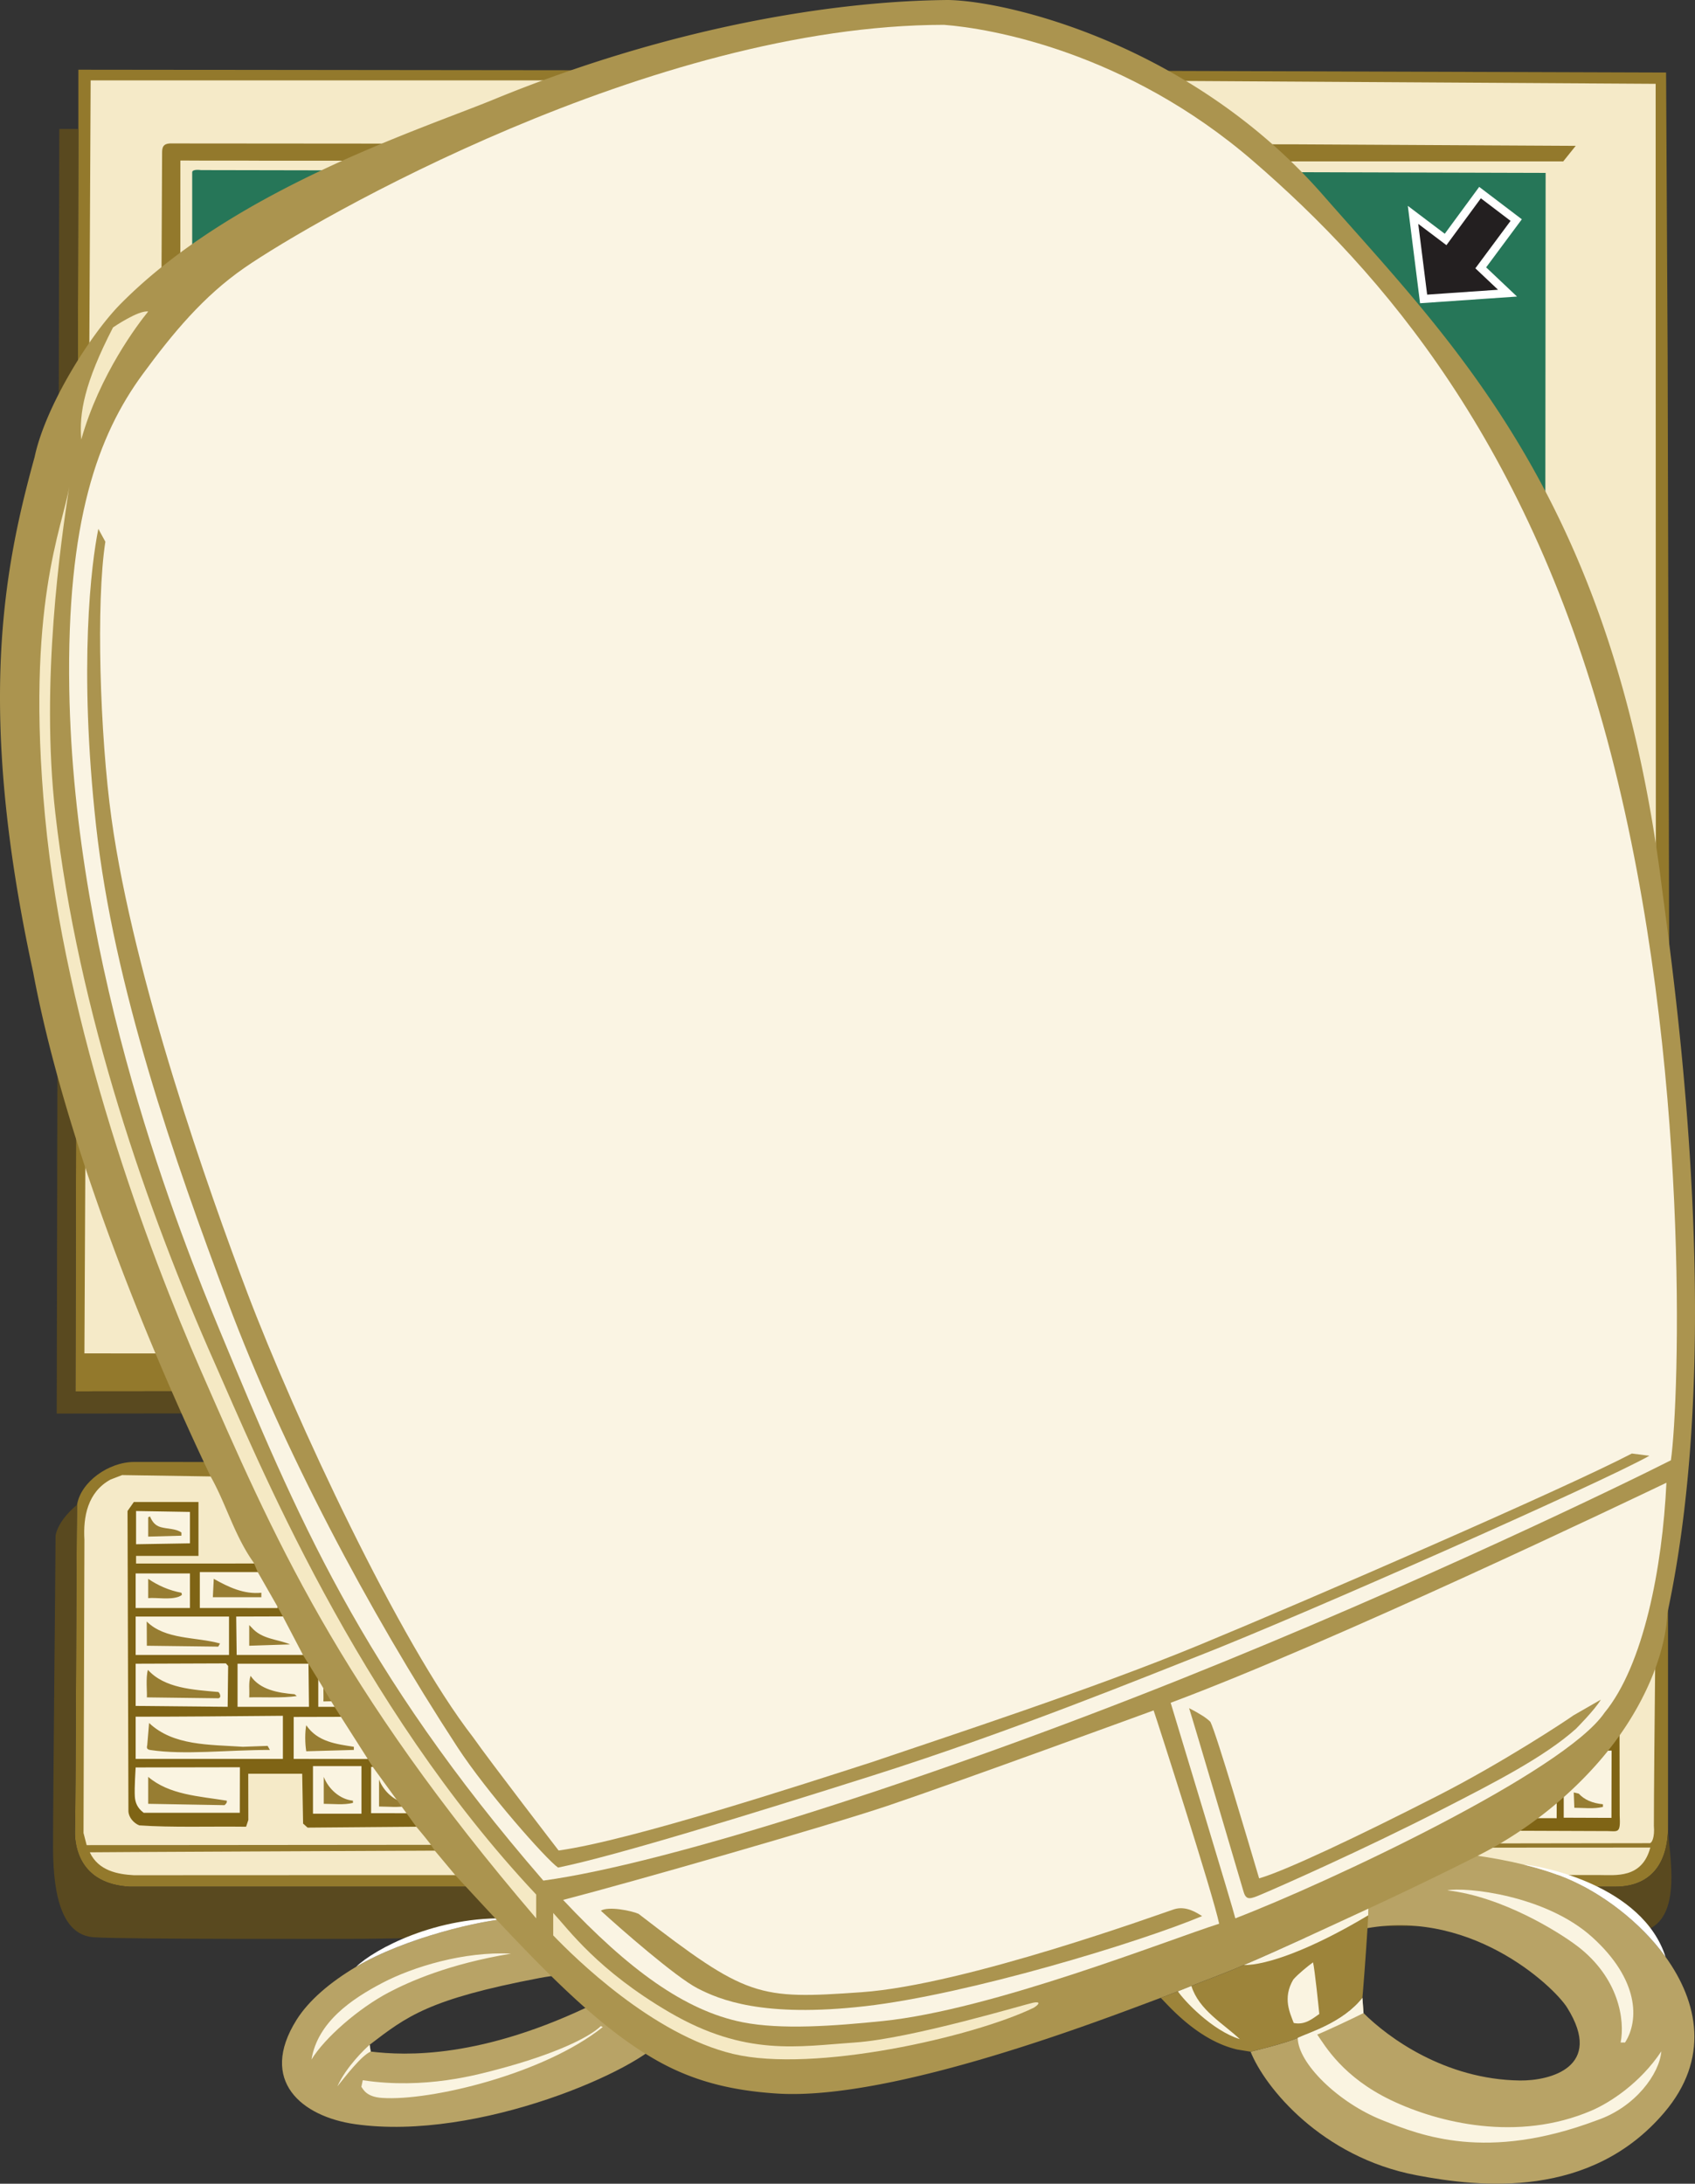 <svg xmlns="http://www.w3.org/2000/svg" width="418.973" height="539.733"><rect width="100%" height="100%" fill="#333333" stroke="none"/><path fill="#93792c" d="m18.652 343.89.723-312V17.23l270.406.297 122.047.399.383 70.3.378 145.665-.046 109.66-393.891.34"/><path fill="#59491f" d="M19.375 31.89H14.66l-.64 317.5 391.019-.5 7.336-5.335-393.723.336.723-312"/><path fill="#f5eac8" d="m21.09 288.445-.223 46.063 26.672.023 361.785-.039-.078-313.773-141.227-.856H22.406l-1.317 268.582"/><path fill="#93792c" d="m389.488 36.047-3.11 3.875-70.003-.016L44.62 39.7l-.059 30.406v248.5H38.64L40.07 37.59c0-1.664.707-2.235 2.629-2.137l276.926.219 69.863.375"/><path fill="#f5eac8" d="M44.562 318.605v-248.5l.059-30.406 271.754.207 70.004.016V317.89l-341.817.714"/><path fill="#267658" d="M47.507 42.578v272h334.305l.238-271.844-73.726-.207-258.645-.484s-2.164-.324-2.172.535"/><path fill="#231f20" d="m365.836 47.602 8.941 6.793-8.762 11.804 6.617 6.258-20.742 1.43-2.613-20.778 8.047 6.078 8.512-11.585"/><path fill="none" stroke="#fff" stroke-width="2" d="m365.836 47.602 8.941 6.793-8.762 11.804 6.617 6.258-20.742 1.43-2.613-20.778 8.047 6.079zm0 0"/><path fill="#93792c" d="M33.152 361.344c-6.305 0-13.203 4.953-14.102 10.578-.226 13.734-.308 75.422-.53 81.047 0 3.601 1.347 12.676 13.507 13.351h367.348c3.664 0 12.53-1.054 12.93-14.097v-84c.07-2.996-.93-6.668-13.93-6.668l-365.223-.211"/><path fill="#59491f" d="M19.05 371.922c-.226 13.734-.308 75.422-.53 81.047 0 3.601 1.347 12.676 13.507 13.351h367.348c3.664 0 12.53-1.054 12.93-14.097.374 7.652 4.812 27.074-11.282 25.41l-29.644-1.715-57.004.289-224.68 3s-59.379.164-66.594-.39c-7.215-.555-9.988-8.954-9.988-22.27 0-13.32.625-71.516.625-77.067.559-2.777 2.926-5.605 5.312-7.558"/><path fill="#f5eac8" d="m405.785 364.89-353.727.032-21.867-.336-2.887 1.113c-5.66 3.106-6.77 9.211-6.437 14.871l-.223 72.48.778 3 157.292-.144 228.922-.34c.703.145 1.41-1.5 1.172-4.316 0-13.852.762-82.332.762-82.332 0-1.684-.211-4.059-3.785-4.027"/><path fill="#7f6415" d="M400.359 448.676c.219 4.41-.293 3.969-2.937 3.898L102.894 451.5l-26.863.219-1.11-.996-.222-12.32H61.363l.02 11.429-.555 1.668c-9.106-.113-18.426.219-26.418-.336-1.332-.555-2.555-1.887-2.664-3.437l-.223-74.258 1.555-2.223h15.98v13.32H33.632v1.887l366.598-.133.129 62.356"/><path fill="#faf4e1" d="m46.953 381.457-13.32.223v-8.211l13.32.222v7.766m21.667 15.996-19.226-.012v-8.878H68.55l.07 8.89m21.137 0-19.23-.012v-8.878h19.16l.07 8.89m-42.804-.012H33.53v-8.546h13.422v8.546m9.657 11.602H33.531v-9.492h23.078v9.492m1.773-9.493.118 9.493h18.73v-9.547l-18.848.055m-1.988 12.211-.12 10.101-22.743-.222v-10.434l22.305-.078.558.633m19.976 10.101H58.719v-10.656h17.536l.117 10.656m19.96 0H78.675v-10.656h17.536l.12 10.656m1.364-12.14H80.039v-9.703l17.539.183.117 9.52m18.961 12.14H99.074v-10.656h17.539l.043 10.656m-46.731 12.875H33.531v-10.433c11.766 0 23.855-.114 36.394-.223v10.656m2.672-10.371-.007 10.371 18.308.024.106-10.442-18.407.047m21.473 0-.008 10.371 18.383.024.031-10.442-18.406.047m-2.332 12.34-.008 11.445 18.309.028.035-11.52-18.336.047m20.019.133-.008 11.445 18.31.027.034-11.52-18.336.048m20.02 0-.008 11.445 18.309.027.035-11.52-18.336.048m-72.504 11.219H35.52c-1.594-1.184-2.101-2.555-2.195-4.059-.129-2.16.207-7.152.207-7.152l25.766-.047-.024 11.258m30.077.222H77.363v-11.77H89.35v11.77m10.915-48.078.117 9.52h17.73v-9.52h-17.847m37.945 9.52h-17.656v-9.52h17.54l.117 9.52m2.722-9.52.117 9.52h17.727v-9.52h-17.844m37.946 9.52h-17.657v-9.52h17.54l.117 9.52m19.906 0h-17.656v-9.52h17.68l-.024 9.52m2.719-9.52.117 9.52h17.226v-9.52h-17.343m38.234 9.66-17.656-.14v-9.52h17.539l.117 9.66m19.613 0H241.7v-9.66l17.535.211.117 9.45m2.722-9.45.117 9.45h17.73v-9.45h-17.847m37.946 9.449h-17.657v-9.449h17.539l.117 9.45m19.668-.001h-17.656v-9.449h17.535l.121 9.45m2.719-9.45.117 9.45h17.73v-9.45h-17.847m37.516 9.449h-17.657v-9.449h17.54l.117 9.45M136.87 421.883h-17.656V411.23h17.54l.117 10.653m20.328 0h-17.582V411.23h17.535l.047 10.653m20.195-.008h-17.582v-10.656h17.54l.042 10.656m20.215.023h-17.656v-10.656h17.539l.117 10.656m20.328 0h-17.582v-10.656h17.535l.047 10.656m19.981.309h-17.582v-10.656h17.535l.047 10.656m20.214.023h-17.656v-10.656h17.54l.116 10.656m20.328 0h-17.58v-10.656h17.535l.047 10.656m19.6-.023H280.48v-10.656h17.535l.047 10.656m20.215.023h-17.656v-10.656h17.535l.121 10.656m20.328 0H321.02v-10.656h17.54l.046 10.656m19.788.31h-17.582v-10.657h17.54l.042 10.656m20.215.024h-17.656v-10.657h17.539l.117 10.656m20.328.001h-17.582v-10.657h17.535l.047 10.656m-18.917-12.699h-17.657v-9.449h17.539l.117 9.45m18.828-.001H382.7v-9.449h16.027l.121 9.45m-284.395 14.519-.008 10.383h18.308l.106-10.43-18.406.047m20.754 0-.008 10.383h18.379l.035-10.43-18.406.047m21.191.125-.004 10.258h18.379l.035-10.258h-18.41m21.246 0-.008 10.258h18.309l.031-10.258h-18.332m21.039 0-.008 10.258h18.383l.031-10.258h-18.406m22.934 0-.008 10.258h18.383l.03-10.258h-18.405m20.383 0-.008 10.258H260.3l.106-10.258H242m20.754 0-.008 10.258h18.382l.032-10.258h-18.407m21.196 0-.008 10.258h18.379l.035-10.258h-18.406m21.242 0-.008 10.258h18.309l.03-10.258h-18.331m21.039 0-.004 10.258h18.379l.035-10.258h-18.41m40.668 0-.008 10.258h18.383l.031-10.258h-18.406m-20 0-.008 10.258h18.379l.035-10.258h-18.406m-195.082 12.355-.008 11.446 18.309.023.035-11.52-18.336.051m20.02.133-.008 11.445 18.308.028.035-11.52-18.336.047m20.02 0-.008 11.445 18.309.028.035-11.52-18.336.047m20.047.039-.008 11.445 18.309.024.035-11.52-18.336.051m20.02.133-.008 11.445 18.308.172.035-11.523-18.336-.094m20.02.289-.008 11.445 18.309.024.035-11.52-18.336.051m20.039.02-.008 11.445 18.309.027.035-11.52-18.336.048m20.02.133-.008 11.445 18.308.027.035-11.52-18.336.047m20.021.001-.009 11.445 18.309.027.035-11.52-18.336.047m19.922-.211-.008 11.446 18.309.027.035-11.52-18.336.047m38.539.375-.008 11.59 14.309.024.035-11.52-14.336-.094m-17.336.145-.004 11.445 14.309.024.031-11.375-14.336-.094m33.383-5.02v16.368l11.797.043.039-16.633-11.836.222"/><path fill="#977d32" d="M39.664 377.434c1.656.496 3.918.355 5.18 1.363v.773l-8.215.223v-4.77l.445-.222c.574 1.394 1.328 2.254 2.59 2.633m5.179 16.234c-3-.555-5.773-1.773-8.214-3.441V395c2.136-.195 5.207.46 7.503-.336.329-.117.653-.297.848-.492l-.137-.504m19.758 0v1.11H52.613l.223-4.551c3.55 2 7.433 3.886 11.765 3.441M54.386 406.21l-.441.778-17.648-.222-.028-5.989c4.551 4.551 12.235 3.77 18.117 5.434m7.77-3.996c2.555 2.996 6.437 2.887 9.547 4.219l-10.102.332v-5.106l.555.555m40.668 1.668c2.555 2.996 6.437 2.887 9.547 4.219l-10.102.332v-5.106l.555.555m-21.332-1c2.55 2.996 6.437 2.887 9.543 4.219l-10.098.332v-5.106l.555.555M53.945 418.2c.242-.005.996 1.44 0 1.554l-17.648-.223c.12-.894-.325-4.98.269-6.8 4.106 4.55 11.16 4.914 17.379 5.468m18.867.555.555.445c-3.442.555-8.766.223-11.766.332.113-2.11-.219-3.441.336-5.328 2.328 3.442 6.77 4.219 10.875 4.55m18.336 1.001.555.445c-3.442.555-8.77.223-11.77.332.114-2.11-.219-3.441.336-5.328 2.328 3.442 6.77 4.219 10.88 4.55m20.663.001.555.445c-3.442.555-8.77.223-11.766.332.113-2.11-.219-3.441.332-5.328 2.332 3.442 6.774 4.219 10.88 4.55m-74.614 12.79c8.5 1.262 18.808-.023 29.512-.023l-.559-1-6.105.222c-8.325-.558-17.204-.222-23.196-5.883l-.453 5.434c-.078.441-.34 1.121.8 1.25m50.266-.801v.778l-11.765.332c-.332-2-.332-4.774 0-6.438 2.773 4.106 7.437 4.66 11.765 5.328m20 .332v.778l-11.765.332c-.332-1.997-.332-4.774 0-6.438 2.773 4.11 7.437 4.664 11.765 5.328m20.333.332v.778l-11.766.332c-.332-1.996-.332-4.77 0-6.438 2.777 4.11 7.437 4.664 11.766 5.328m20.335-.332v.778l-11.765.332c-.336-1.997-.336-4.774 0-6.438 2.773 4.106 7.437 4.664 11.765 5.328m-3.335 14v.778l-11.766.332c-.332-1.997-.332-4.774 0-6.438 2.777 4.106 7.437 4.664 11.766 5.328m-19.333-.336v.778l-11.765.336c-.332-2-.332-4.774 0-6.438 2.777 4.106 7.437 4.66 11.765 5.324m7.333-26.664v.778l-11.766.332c-.332-1.997-.332-4.774 0-6.438 2.777 4.106 7.437 4.664 11.766 5.328m1-11.668v.778l-11.766.336c-.332-2-.332-4.774 0-6.442 2.777 4.11 7.437 4.664 11.766 5.328m20.667 0v.778l-11.765.336c-.332-2-.332-4.774 0-6.442 2.773 4.11 7.437 4.664 11.765 5.328m-1.667 12v.778l-11.766.332c-.332-1.996-.332-4.77 0-6.438 2.777 4.11 7.437 4.664 11.766 5.328m21.667-12v.778l-11.765.336c-.332-2-.332-4.774 0-6.442 2.773 4.11 7.437 4.664 11.765 5.328m20 0v.778l-11.765.336c-.332-2-.332-4.774 0-6.442 2.773 4.11 7.437 4.664 11.765 5.328m20 0v.778l-11.765.336c-.332-2-.332-4.774 0-6.442 2.773 4.11 7.437 4.664 11.765 5.328m20.668 0v.778l-11.765.336c-.336-2-.336-4.774 0-6.442 2.773 4.11 7.433 4.664 11.765 5.328m19.665 0v.778l-11.766.336c-.332-2-.332-4.774 0-6.442 2.777 4.11 7.437 4.664 11.766 5.328m-1 12.332v.778l-11.766.336c-.332-2-.332-4.774 0-6.438 2.777 4.106 7.437 4.66 11.766 5.324m-28.665 26v.778l-11.765.336c-.336-2-.336-4.774 0-6.438 2.773 4.106 7.433 4.66 11.765 5.324m19.665.336v.778l-11.766.332c-.332-1.997-.332-4.774 0-6.438 2.777 4.106 7.437 4.664 11.766 5.328m20 0v.778l-11.766.332c-.332-1.997-.332-4.774 0-6.438 2.777 4.106 7.437 4.664 11.766 5.328m20 0v.778l-11.766.332c-.332-1.997-.332-4.774 0-6.438 2.777 4.106 7.437 4.664 11.766 5.328m-8.665-14v.778l-11.765.332c-.336-1.997-.336-4.774 0-6.438 2.773 4.106 7.433 4.664 11.765 5.328m-.668-24.668v.778l-11.765.332c-.332-1.996-.332-4.77 0-6.438 2.773 4.11 7.437 4.664 11.765 5.328m20 0v.778l-11.765.332c-.332-1.996-.332-4.77 0-6.438 2.773 4.11 7.437 4.664 11.765 5.328m-1.332 12v.778l-11.765.332c-.336-1.996-.336-4.77 0-6.438 2.773 4.11 7.433 4.664 11.765 5.328m3.332 13v.778l-11.765.332c-.336-1.996-.336-4.774 0-6.438 2.773 4.11 7.437 4.664 11.765 5.328m27.668 14.332v.778l-11.77.336c-.331-2-.331-4.774 0-6.438 2.778 4.106 7.438 4.66 11.77 5.324m-6.668-14.332v.778l-11.765.332c-.336-1.996-.336-4.774 0-6.438 2.773 4.11 7.437 4.664 11.765 5.328m-4.667-12.668v.778l-11.766.336c-.332-2-.332-4.774 0-6.438 2.777 4.106 7.437 4.66 11.766 5.324m20.335 0v.778l-11.77.336c-.331-2-.331-4.774 0-6.438 2.778 4.106 7.438 4.66 11.77 5.324m-18.668-12.332v.778l-11.765.336c-.336-2-.336-4.774 0-6.442 2.773 4.11 7.437 4.664 11.765 5.328m20.333 0v.778l-11.766.336c-.332-2-.332-4.774 0-6.442 2.777 4.11 7.437 4.664 11.766 5.328m19.667 0v.778l-11.765.336c-.336-2-.336-4.774 0-6.442 2.773 4.11 7.437 4.664 11.765 5.328m18.665 13.336v.778l-11.766.332c-.332-2-.332-4.774 0-6.438 2.777 4.106 7.437 4.66 11.766 5.328m21.668-13v.778l-11.766.332c-.332-2-.332-4.774 0-6.438 2.777 4.106 7.437 4.66 11.766 5.328m-1.333 12.664v.778l-11.765.336c-.336-2-.336-4.774 0-6.442 2.773 4.11 7.437 4.664 11.765 5.328m-34.332 12v.778l-11.765.336c-.336-2-.336-4.774 0-6.438 2.773 4.106 7.433 4.66 11.765 5.324m20 0v.778l-11.765.336c-.336-2-.336-4.774 0-6.438 2.773 4.106 7.433 4.66 11.765 5.324m-26-13v.778l-11.77.332c-.331-1.996-.331-4.77 0-6.438 2.778 4.11 7.438 4.664 11.77 5.328m21.332-12v.778l-11.765.336c-.336-2-.336-4.774 0-6.442 2.773 4.11 7.437 4.664 11.765 5.328m-36 25v.778l-11.765.332c-.336-1.996-.336-4.774 0-6.438 2.773 4.11 7.437 4.664 11.765 5.328m6 13.668v.778l-11.765.332c-.336-1.997-.336-4.774 0-6.438 2.773 4.106 7.437 4.664 11.765 5.328m-71-25.668v.778l-11.765.332c-.332-1.996-.332-4.77 0-6.438 2.773 4.11 7.437 4.664 11.765 5.328m-19.332 11.668v.778l-11.765.332c-.336-1.997-.336-4.774 0-6.438 2.773 4.106 7.433 4.664 11.765 5.328m50 14.332v.778l-11.765.332c-.336-1.996-.336-4.77 0-6.438 2.773 4.11 7.433 4.664 11.765 5.328m-72-26.668v.778l-11.765.336c-.336-2-.336-4.774 0-6.438 2.773 4.106 7.433 4.66 11.765 5.324m2 12.668v.778l-11.765.332c-.336-1.996-.336-4.77 0-6.438 2.773 4.11 7.433 4.664 11.765 5.328m-21.668-12.668v.778l-11.765.336c-.332-2-.332-4.774 0-6.438 2.773 4.106 7.437 4.66 11.765 5.324m-1.667 12.668v.778l-11.766.332c-.332-1.996-.332-4.77 0-6.438 2.777 4.11 7.437 4.664 11.766 5.328m-6.333 13.668v.778l-11.765.332c-.332-1.997-.332-4.774 0-6.438 2.773 4.106 7.437 4.664 11.765 5.328m-12.332-26.668v.778l-11.765.332c-.336-1.996-.336-4.77 0-6.438 2.773 4.11 7.433 4.664 11.765 5.328m-2.335 13v.778l-11.766.332c-.332-1.996-.332-4.77 0-6.438 2.777 4.11 7.437 4.664 11.766 5.328m-5.665 13.668v.778l-11.765.332c-.336-1.997-.336-4.774 0-6.438 2.773 4.106 7.433 4.664 11.765 5.328m-12.335-26.668v.778l-11.766.332c-.332-1.996-.332-4.77 0-6.438 2.777 4.11 7.437 4.664 11.766 5.328m-3 13v.778l-11.766.332c-.332-1.996-.332-4.77 0-6.438 2.777 4.11 7.437 4.664 11.766 5.328m-4.665 13.336v.778l-11.765.332c-.336-2-.336-4.774 0-6.438 2.773 4.106 7.437 4.66 11.765 5.328m-81.668-50.668v.778l-11.765.332c-.332-1.997-.332-4.774 0-6.438 2.773 4.106 7.437 4.664 11.765 5.328M56.05 445.059c.114.554-.218.777-.554 1.113l-18.867-.336v-6.66c5.214 4.441 12.543 4.773 19.421 5.883m31.192 0v.554c-2.332.559-4.883.223-7.215.223v-6.66c1.11 2.887 3.887 5.55 7.215 5.883m292.5 2v.554c-2.332.559-4.883.223-7.215.223v-6.66c1.11 2.887 3.887 5.55 7.215 5.883m-18 0v.554c-2.332.559-4.883.223-7.215.223v-6.66c1.11 2.887 3.887 5.55 7.215 5.883m-260.832-1.332v.554c-2.332.555-4.883.223-7.215.223v-6.66c1.11 2.886 3.883 5.55 7.215 5.883"/><path fill="#f5eac8" d="M22.199 457.824c2.11 4.551 6.883 5.442 10.879 5.66 27.332-.047 230.875 0 230.875 0s127.086-.047 131.219-.047c4.132 0 10.69.961 12.757-6.789l-143.976.075s-241.254 1.03-241.754 1.101"/><path fill="#977d32" d="M390.242 443.324c1.39 1.516 3.344 2.36 5.976 2.621v.66c-2.332.555-4.738.215-7.07.215l-.144-3.789s1.308.293 1.238.293"/><path fill="#b8a366" d="M163.777 503.902c-5.04 7.332-45.406 25.477-76.023 21.11-13.13-1.871-23.907-10.672-14.473-25.746 3.07-4.899 8.398-9.371 14.738-13.145 11.938-7.098 31.04-11.605 38.235-11.937 40.46-2.688 155.859-22.024 224.14-17.094 9.848.71 18.715 1.926 26.238 3.77 3.973.972 7.575 2.117 10.743 3.46 8.53 3.61 18.02 10.63 24.32 19.352 8.102 11.219 10.93 25.25-.32 38.469-18.27 21.468-45.5 18.5-61.25 15.5-23.504-4.477-37.5-21.75-41-30.532 0 0 8.953-2.144 11.656-3.441 2.7-1.297 11.121-3.73 15.984-9.879l.274 3.77c6 6 20.125 16.433 38.672 16.664 7.328.093 20.878-3.258 11.664-18-3.336-5.332-24.73-25.524-52-19.118-28.336 6.657-174.934 6.618-202 11.786-27.5 5.25-32.766 9.449-42 16.5l.25 1.68c8.52 1.038 27.48 1.85 55.785-12.071 3.965-2.11 24.465-16.105 24.465-16.105h16.5c-3 2.996-17.692 17.015-24.598 25.007"/><path fill="#fff" d="M411.695 483.672c-6.3-8.723-15.79-15.742-24.32-19.352-3.168-1.343-6.77-2.488-10.743-3.46 4.243.28 29.383 5.093 35.063 22.812m-285.441-9.488c-7.196.332-26.297 4.84-38.235 11.937 4.438-4.285 19.809-12.71 38.235-11.937"/><path fill="#ab944f" d="M162.507 509.36c-15.34-8.622-30.054-24.25-49.957-45.876l-5.105-6.105-1.11-1.664c-1.109-1.442-2.222-2.774-3.44-4.215l-2.333-3.219-8.324-11.433-1.555-2.442-6.437-10.101-1.555-2.442-3.996-6.66-3.773-6.105-4.997-9.547-1.332-2.442-4.882-8.547-.997-2.332c-4.773-6.66-6.773-14.43-10.656-21.308-18.445-38.723-36.707-86.27-43.879-124.707-14.195-65.34-7.136-99.988.38-127.27 2.628-12.46 13.64-30.117 21.206-37.785 28.465-28.832 75.719-43.633 93.266-50.98C165.687 6.805 205.71.223 234.363 0c14.676.223 60.012 10.89 92.676 48.227 31.144 35.59 70.597 73.402 83.265 167.402 2.735 21.926 16.918 113.031 1.828 183.144-.335 8.38-4.347 20.196-12.957 31.75-7.859 10.547-19.683 20.891-33.328 27.856-2.773 1.43-14.55 7.332-27.613 13.363-10.207 4.711-21.055 9.797-30.766 13.953-4.64 1.985-9.234 3.649-12.976 5.164-1.18.48-2.293.926-3.332 1.332a148.476 148.476 0 0 1-4.235 1.598c-12.886 4.77-65.894 25.543-94.89 23.656-10.871-.707-20.32-2.91-29.528-8.086"/><path fill="#9d843a" d="M338.195 473.39c.02-.515.031-1.07.04-1.648-10.24 4.727-21.036 9.79-30.767 13.953-4.609 1.973-9.257 3.657-12.976 5.164-1.18.48-2.293.926-3.332 1.332a148.476 148.476 0 0 1-4.235 1.598c2.465 2.57 9.555 10.629 18.91 12.781l3.29.54s8.953-2.145 11.656-3.442c2.7-1.297 11.121-3.73 15.984-9.879.696-8.148 1.367-18.605 1.43-20.398"/><path fill="#faf4e1" d="m91.625 507.07-.25-1.68c-1.118.973-5.774 5.395-7.98 10.282 1.976-2.445 5.878-7.55 8.23-8.602m319.023-.05c-.437 5.464-6.34 13.777-15.96 17.05-27.333 10.278-43.509 3.72-52.911 0-11.066-4.37-20.988-14.21-20.996-20.402 2.7-1.297 11.121-3.73 15.984-9.879l.274 3.77c-2.258 1.152-9.692 4.652-11.442 5.304 1.97 2.844 6.34 10.496 18.149 16.18 11.804 5.684 31.418 10.43 49.629 2.625 4.59-1.969 12.023-6.777 17.273-14.648m-72.453-33.63c.02-.515.031-1.07.04-1.648-10.24 4.727-21.036 9.79-30.767 13.953 5.57.028 16.547-3.804 30.727-12.304m-43.703 17.469c-1.18.48-2.293.925-3.332 1.331 1.465 2.2 8.39 9.668 15.304 11.809-4.09-3.86-10.105-7.168-11.972-13.14"/><path fill="#f5e9c4" d="M136.746 472.809v5.55c5.234 5.457 24.578 24.555 44.511 29.305 19.934 4.746 59.235-4.176 74.247-11.414 1.43-.879 1.761-1.629-.137-1.254-1.899.375-30.203 8.899-44.067 9.836-13.867.938-26.976 3.57-45.878-7.496-17.665-10.344-24.774-20.305-28.676-24.527"/><path fill="#faf4e3" d="M289.367 420.863c1.523 5.086 15.59 51.403 15.984 53.278 22.926-8.809 81.305-36.211 91.254-50.817 9.656-11.715 14.309-35.84 15.305-56.847-9.262 4.421-82.309 39.378-122.543 54.386m-4.215 1.887c.953 2.723 14.703 45.535 16.203 52.723-12.648 4.011-56.031 21.277-83.152 24.054-12.012 1.227-25.102 2.2-34.649.297-14.28-2.84-28.218-13.054-44.367-30.234 16.89-4.375 65.121-18.195 80.223-23.27 16.62-5.59 65.742-23.57 65.742-23.57"/><path fill="#ab944f" d="M293.922 422.195c1.156 3.559 12.292 41.414 13.476 45.403.66 2.214 1.707 1.757 4.496.582 3.727-1.57 24.805-10.832 44.692-21.028 12.898-6.613 25.136-12.875 32.937-19.836 0 0 4.707-4.714 6.18-7.23 0 0-2.98 1.715-6.754 3.879-2.184 1.562-17.64 11.726-33.235 19.703-20.113 10.293-38.125 18.773-44.48 20.594-2.59-8.672-10.516-35.68-12.047-38.68-.95-.977-2.652-2.043-5.265-3.387M157.84 473.031c-1.708-.765-7.415-1.941-9.325-.777 4.727 4.344 18.492 16.394 23.883 19.176 5.399 2.785 16.082 7.332 41.504 4.422 25.41-2.91 67.695-15.743 83.238-22.266-1.215-.742-3.941-2.629-6.91-1.688-2.969.946-51.488 18.672-77.195 20.497-25.711 1.82-28.363 1.335-55.196-19.364"/><path fill="#f5e9c4" d="M132.53 468.258v5.883c-49.241-57.567-65.097-94.813-82.925-135.493C36.797 309.414 16.02 254.02 11.132 201.79c-4.89-52.226 4.41-71.598 5.961-81.394-1.996 13.226-7.136 47.933-3.414 80.636 5.606 49.207 22.828 98.57 39.328 135.719 10.524 23.7 35.172 84.32 79.524 131.508M27.941 80.926s6.305-4.32 8.688-3.93c-2.489 3.047-11.989 15.496-16.54 31.633-.562-6.45.766-13.977 7.852-27.703"/><path fill="#faf4e3" d="M233.332 6.14c11.14.84 44.945 6.45 76.527 33.755 31.586 27.304 68.398 69.492 88.293 146.257 19.898 76.77 16.922 160.305 14.867 174.774-10.738 5.449-62.36 30.582-121.094 54.074-60.66 24.266-126.3 45.531-157.62 49.816-45.258-52.23-61.098-90.53-79.86-135.656-9.68-23.289-36.176-89.277-37.32-158.793-.684-41.574 7.09-62.816 18.148-77.883 7.43-10.125 14.984-19.261 25.168-26.304C77.535 54.36 161.086 6.19 233.331 6.14"/><path fill="#ab944f" d="m403.363 359.258 4.328.558c-11.98 6.739-85.89 39.457-110.937 49.266-13.172 5.156-46.48 18.82-80.875 29.715-30.063 9.523-63.907 19.976-77.938 22.8-2.926-2.038-17.602-18.632-24.867-29.761-22.367-34.281-43.23-74.024-56.633-109.649-13.398-35.632-28.305-78.37-32.684-118-4.382-39.632-1.183-64.976.551-73.472l1.735 3.176c-2.336 15-1.356 47.691 1.511 68.394 5.489 39.606 24.164 92.414 33.563 117.203 11.781 31.067 37.59 86.403 55.789 109.86 4.289 6.117 21.172 28.03 21.172 28.03 17.96-2.487 60.652-16.456 77.308-21.804 18.653-6.351 54.618-18.07 81.036-28.98 27.53-11.375 90.261-38.633 106.94-47.336"/><path fill="#faf4e1" d="M324.554 485.02c.399 1.464 1.453 11.656 1.555 12.765-1.477.969-3.422 2.832-6.328 2.219-.906-2.445-2.805-6.172-.106-10.727 1.2-1.386 3.559-3.297 4.88-4.257m33.183-17.793c4.371-.875 24.266 1.093 35.855 11.59 11.586 10.492 11.59 20.55 8.09 26.015h-1.094c1.094-5.465-.382-15.96-10.71-23.832-4.594-3.496-18.586-12.242-32.141-13.773m-231.422 15.64c-11.633-.582-24.195 3.258-31.758 7.211-7.558 3.957-16.05 9.656-17.562 18.961 3.258-5.351 11.633-12.676 19.191-16.633 4.887-2.558 14.656-6.98 30.13-9.539m-36.645 31.289-.348 1.63c.465.581 1.156 2.476 5.117 2.745 11.867.817 40.016-5.886 54.555-17.52l-.48-.23c-3.009 2.906-11.692 7.008-25.11 10.586-5.234 1.395-18.379 5.117-33.734 2.79"/></svg>

